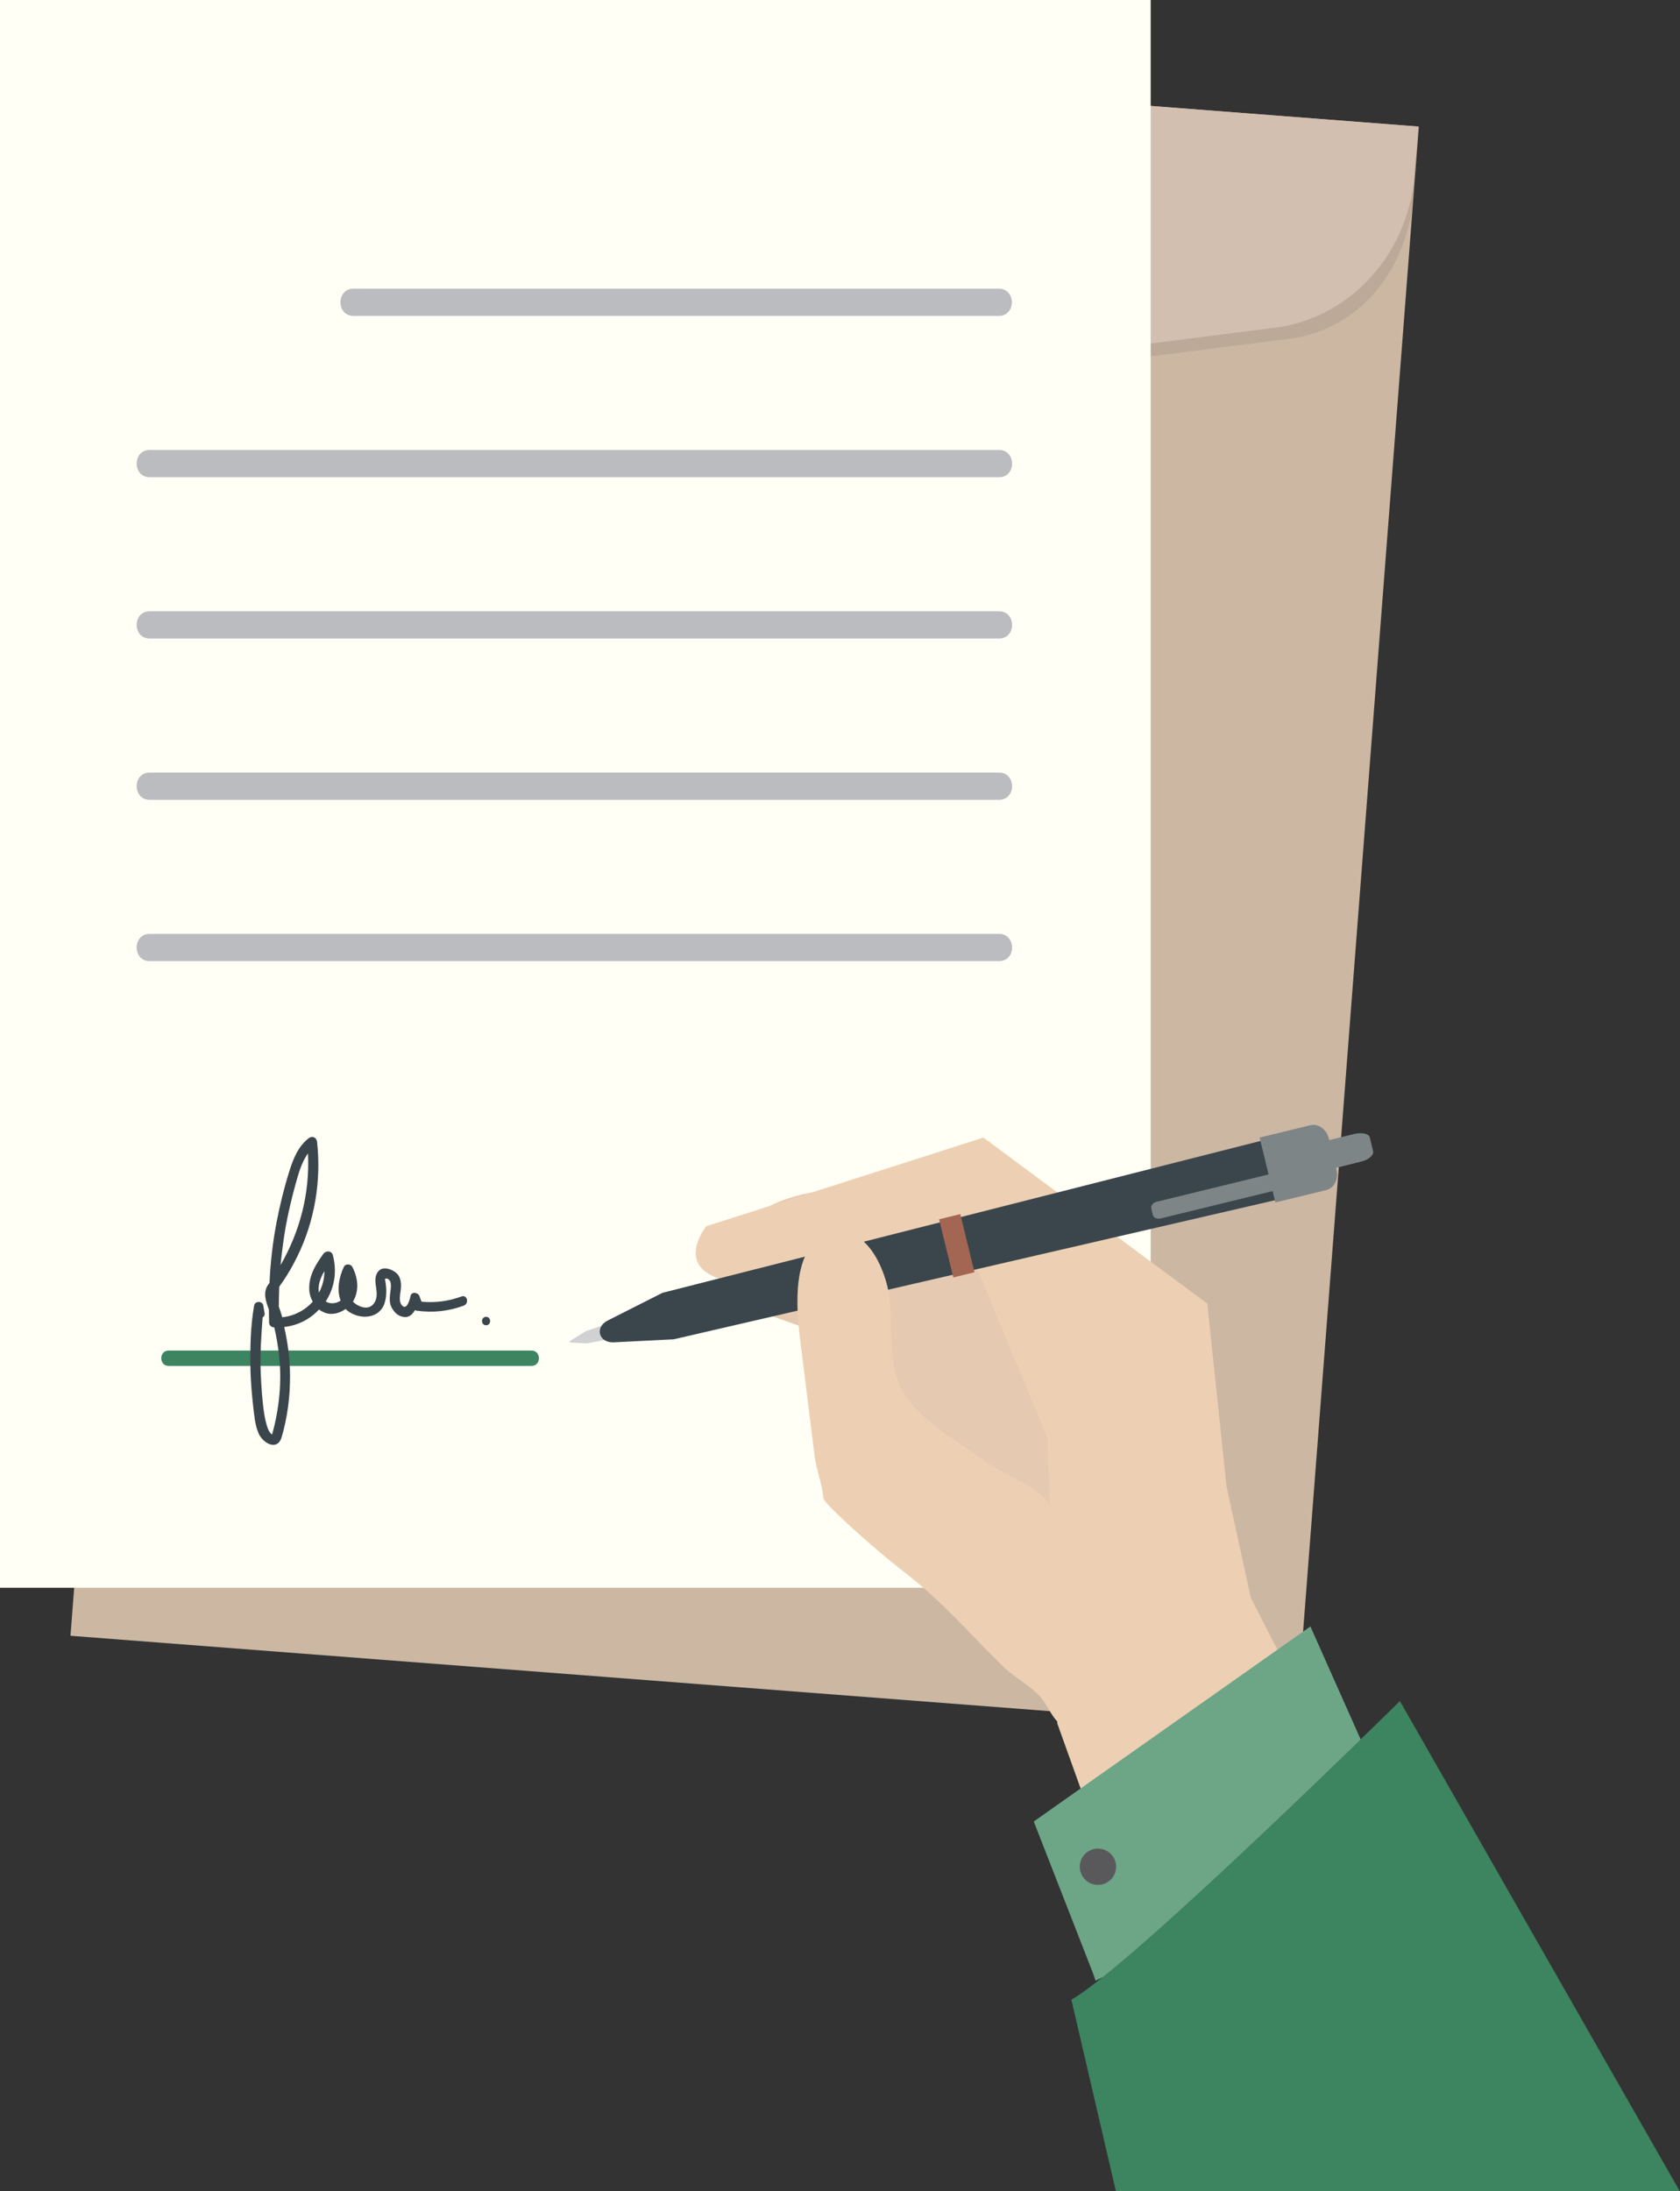 <?xml version="1.0" encoding="utf-8"?>
<!-- Generator: Adobe Illustrator 27.5.0, SVG Export Plug-In . SVG Version: 6.00 Build 0)  -->
<svg version="1.1" id="object" xmlns="http://www.w3.org/2000/svg" xmlns:xlink="http://www.w3.org/1999/xlink" x="0px" y="0px"
	 viewBox="0 0 777.3 1013.4" style="enable-background:new 0 0 777.3 1013.4;" xml:space="preserve">
<rect x="0" y="0" width="777.3" height="1013.4" fill="#333333" stroke="none"/>
<style type="text/css">
	.st0{fill:#CCB7A3;}
	.st1{opacity:9.000000e-02;fill:#272525;enable-background:new    ;}
	.st2{fill:#D3BFAF;}
	.st3{fill:#F9DD82;}
	.st4{fill:#AA7355;}
	.st5{fill:#BDB39B;}
	.st6{fill:#434244;}
	.st7{fill:#FFFFF5;}
	.st8{fill:#BBBCBF;}
	.st9{fill:#3D8460;}
	.st10{fill:#E5CAB1;}
	.st11{fill:#EDD0B3;}
	.st12{fill:#D0D1D3;}
	.st13{fill:#3B464C;}
	.st14{fill:#7E8587;}
	.st15{fill:#A36652;}
	.st16{fill:#6DA587;}
	.st17{fill:#59595B;}
</style>
<g>
	
		<rect x="-27.3" y="123.2" transform="matrix(7.671905e-02 -0.997 0.997 7.671905e-02 -88.124 719.839)" class="st0" width="743.8" height="568.5"/>
	<g>
		<path class="st1" d="M593.2,157.1l-181.1,23c-29.4,3.7-59.1,1.4-87.5-6.7L149.1,123c-34.9-8.7-58.4-42.7-55.6-80.3l1.7-22.6
			l560.8,38.3l-1.4,28.8C651.9,124.7,629.1,153.9,593.2,157.1L593.2,157.1z"/>
		<path class="st2" d="M587.2,151.9l-181.1,23c-29.4,3.7-59.1,1.4-87.5-6.7l-175.5-50.4C108.2,109,84.7,75,87.5,37.5l1.7-22.6
			l566.9,43.6l-1.7,22.6C651.5,118.6,623.1,148.6,587.2,151.9L587.2,151.9z"/>
	</g>
	<g>
		<path class="st3" d="M355.5,307.2c-24.7-1.9-43.3-23.5-41.4-48.2l8.2-107.4c1.9-24.7,23.5-43.3,48.2-41.4
			c24.7,1.9,43.3,23.5,41.4,48.2l-8.2,107.4C401.9,290.6,380.2,309.1,355.5,307.2L355.5,307.2z M370.4,114.2
			c-22.6-1.7-42.3,15.2-44.1,37.8L318,259.3c-1.7,22.6,15.2,42.3,37.8,44.1c22.6,1.7,42.3-15.2,44.1-37.8l8.2-107.4
			C409.9,135.7,392.9,115.9,370.4,114.2L370.4,114.2z"/>
		<g>
			<ellipse transform="matrix(0.707 -0.707 0.707 0.707 8.9 301.483)" class="st4" cx="368.4" cy="140" rx="43" ry="43"/>
			<circle class="st5" cx="368.4" cy="140" r="22"/>
			<circle class="st6" cx="368.4" cy="140" r="10.2"/>
		</g>
		<g>
			<circle class="st4" cx="358" cy="275.3" r="43"/>
			<circle class="st5" cx="358" cy="275.3" r="22"/>
			<path class="st6" d="M368.2,276c-0.4,5.6-5.4,9.9-11,9.4c-5.6-0.4-9.9-5.4-9.4-11s5.4-9.9,11-9.4S368.6,270.4,368.2,276z"/>
		</g>
	</g>
</g>
<g>
	<rect class="st7" width="532.4" height="734.3"/>
	<g>
		<path class="st8" d="M163.6,146.1h298.5c8.1,0,8.1-12.6,0-12.6H163.6C155.5,133.5,155.5,146.1,163.6,146.1L163.6,146.1z"/>
		<path class="st8" d="M69.3,220.7h392.9c8.1,0,8.1-12.6,0-12.6H69.3C61.2,208.1,61.2,220.7,69.3,220.7L69.3,220.7z"/>
		<path class="st8" d="M69.3,295.3h392.9c8.1,0,8.1-12.6,0-12.6H69.3C61.2,282.7,61.2,295.3,69.3,295.3L69.3,295.3z"/>
		<path class="st8" d="M69.3,369.9h392.9c8.1,0,8.1-12.6,0-12.6H69.3C61.2,357.3,61.2,369.9,69.3,369.9L69.3,369.9z"/>
		<path class="st8" d="M69.3,444.5h392.9c8.1,0,8.1-12.6,0-12.6H69.3C61.2,431.9,61.2,444.5,69.3,444.5L69.3,444.5z"/>
	</g>
</g>
<path class="st9" d="M78,631.7h167.9c4.6,0,4.6-7.1,0-7.1H78C73.5,624.6,73.5,631.7,78,631.7L78,631.7z"/>
<g>
	<path class="st10" d="M415.2,549.8c-19.7-0.8-40.3-0.7-57.3,7.1s-28.8,25.6-21.6,41.6c2.7,6.1,45.9,17.2,50.9,22.2
		c38.2,38.4,38.5,70.8,76.7,109.1c16.5-8.5,25.7-24.3,31.6-40.1c5.1-13.6,8.5-27.8,11.8-41.9c5.2-22,9.8-46.5-4.3-66.2
		C485.6,557.3,447.9,551.2,415.2,549.8L415.2,549.8z"/>
	<path class="st11" d="M578.7,738.9l-11.2-51.4l-8.9-84.6L455,526.1l-128.2,41c0,0-14.3,17.5,5.9,24.2s118.5-6.7,118.5-6.7
		l33.5,80.5l4.5,132l31.3,87.2L627.9,835L578.7,738.9z"/>
	<g>
		<path class="st12" d="M271.4,621.3l-7.3-0.4c-0.6,0-0.7-0.5-0.2-0.8l7.2-4.5l21.8-7.4l2.6,8.6L271.4,621.3L271.4,621.3z"/>
		<path class="st13" d="M311.7,619.4l-27.7,1.4c-7,0.3-9-7-2.8-10.1l25.3-12.8L587,526.7l6.7,27.5L311.7,619.4L311.7,619.4z"/>
		<g>
			<path class="st14" d="M590.1,556.1l-7.3-30l23.4-5.7c3.7-0.9,7.5,1.8,8.6,6l3.6,14.7c1,4.2-1.1,8.4-4.8,9.3L590.1,556.1
				L590.1,556.1z"/>
			<path class="st14" d="M607.9,542.7l-3.2-12.9l22-5.4c3.5-0.8,6.7-0.1,7.1,1.7l1.5,6.3c0.4,1.8-2,4-5.5,4.8L607.9,542.7
				L607.9,542.7z"/>
			<path class="st14" d="M533.4,561.9l-0.7-3c-0.3-1.3,0.8-2.7,2.4-3.1l54.1-13.2c1.7-0.4,3.2,0.3,3.6,1.6l0.7,3
				c0.3,1.3-0.8,2.7-2.4,3.1L537,563.5C535.3,563.9,533.7,563.2,533.4,561.9z"/>
		</g>
		
			<rect x="438.1" y="562.3" transform="matrix(0.971 -0.237 0.237 0.971 -124.158 121.726)" class="st15" width="10.1" height="27.7"/>
	</g>
	<path class="st11" d="M491.5,797.6c-3.7-1.2-6.1-7.5-9.2-11.7c-3.6-4.9-14-11-18.3-15.3c-16.4-16.1-27.6-29.6-45.8-43.7
		C404,716,381.2,695.3,381,693c-0.6-6.6-3.2-12.9-4.1-19.5c-2.2-18-4.5-36-6.7-54c-1.7-13.8-4.4-43,13.1-48.9
		c18.2-6,27.7,18.9,28.6,32.6c0.8,12.7-0.8,26,4.4,37.5c6.5,14.3,21.5,22.2,34.1,31.5c31.3,23.1,44.8,5.8,52.9,99.7
		c0.6,6.9,0.4,16.8-4.8,22.3C495.7,797.5,493.4,798.2,491.5,797.6L491.5,797.6z"/>
</g>
<polygon class="st16" points="505.6,912.3 478.3,842.4 606.3,752.2 648.9,847.9 506.9,916 "/>
<path class="st9" d="M647.7,786.7c0,0-123.9,122.2-152,138.1l20.6,88.6h260.9L647.7,786.7z"/>
<ellipse transform="matrix(0.811 -0.585 0.585 0.811 -409.174 459.984)" class="st17" cx="507.9" cy="863.7" rx="8.4" ry="8.4"/>
<g>
	<path class="st13" d="M213.5,599.6c-6,2.2-12.1,3-18.5,2.4l-0.9-2.5c-0.7-1.9-3.8-2.3-4.2,0c-0.1,0.7-1.6,7.2-4.1,4
		c-1.4-1.9-0.6-4.8-0.4-6.9c0.3-2.3,0.2-5.2-1.3-7.1c-1.8-2.2-6.8-4.4-9.1-1.5c-3.6,4.5,1.8,10.5-2.4,15.3c-2.5,2.8-7,1-9.3-1.3
		c3-5.1,2.4-10.9-0.3-16.1c-0.8-1.5-3.2-1.5-3.9,0c-2.2,4.6-3.4,10.7-1.5,15.6c-2,1.4-4.8,1.7-6.9,0.4c3.9-6,5.4-13.6,3.3-21.4
		c-0.6-2.2-3.2-2.2-4.4-0.6c-3.6,5-6.9,10.3-6.5,16.7c0.1,2,0.7,3.8,1.6,5.4c-3.5,3.9-8.4,6.6-14.1,7.2c-0.1-0.3-0.2-0.7-0.3-1
		c-0.4-1.3-0.8-2.6-1.3-3.9c0-3.1,0.1-6.2,0.2-9.2c0.5-0.8,1-1.5,1.6-2.3c2.6-3.8,4.8-7.7,6.8-11.8c8-16.3,11.1-34.9,9.1-52.9
		c-0.2-2.1-2.3-3-4-1.6c-4.9,3.9-7.1,9.6-8.9,15.4c-2.4,7.6-4.3,15.4-5.8,23.2c-1.8,9.3-2.9,18.8-3.3,28.2c-0.2,0.3-0.4,0.5-0.6,0.8
		c-2.6,3.7-1.1,7.7,0.3,11.5c0,2,0.1,4,0.1,6c0,1.3,1,2.2,2.3,2.3c0,0,0.1,0,0.1,0c1,4.2,1.7,8.5,2.2,12.8
		c1.4,12.3,0.1,24.8-3.2,36.7c-4.5-2.1-5.1-25.9-5.3-29.2c-0.3-8.4,0.3-16.6,0.9-24.9c0.7-0.4,1.1-1.2,0.9-2.1l-0.6-3.5
		c-0.4-2.1-3.8-2.1-4.2,0c-1.8,10-1.9,20.4-1.7,30.5c0.2,5.3,0.6,10.6,1.2,15.8c0.5,4.3,0.8,8.8,2.5,12.8c1.9,4.6,8.7,8.5,10.7,1.9
		c2.7-9.1,3.9-18.7,3.9-28.2c0-7.7-1-15.3-2.7-22.8c6.4-0.7,12.1-3.7,16.1-8.1c0.9,0.7,1.9,1.2,3,1.6c2.9,1.1,6.6,0.1,9.3-1.8
		c0.5,0.5,1,0.9,1.6,1.3c5.5,3.7,14.2,3.2,16.5-4.2c1.1-3.7,0.8-7.3,0.1-11c0.7-0.4,1.4-0.2,2,0.5c1.3,1.1,0.6,4.8,0.4,6.2
		c-0.2,2.1-0.4,4.5,0.7,6.5c1.4,2.6,3.5,4.5,6.6,4.4c1.9-0.1,3.2-1.5,4.2-3.2c0.3,0.2,0.7,0.3,1.1,0.3c7.3,1,14.4,0.2,21.3-2.3
		C217.3,602.9,216.2,598.6,213.5,599.6L213.5,599.6z M132.1,567.8c1.2-6.7,2.8-13.4,4.6-20c1.4-5,2.8-10.2,5.8-14.4
		c0.9,18.3-3.6,35.9-12.7,51.7C130.4,579.3,131.1,573.6,132.1,567.8L132.1,567.8z M150.1,587.9c0,3.5-0.9,6.9-2.5,9.9
		C146.9,594.7,148.2,591,150.1,587.9z"/>
	<path class="st13" d="M224.9,609c-2.5,0-2.5,3.9,0,3.9S227.4,609,224.9,609z"/>
</g>
</svg>
